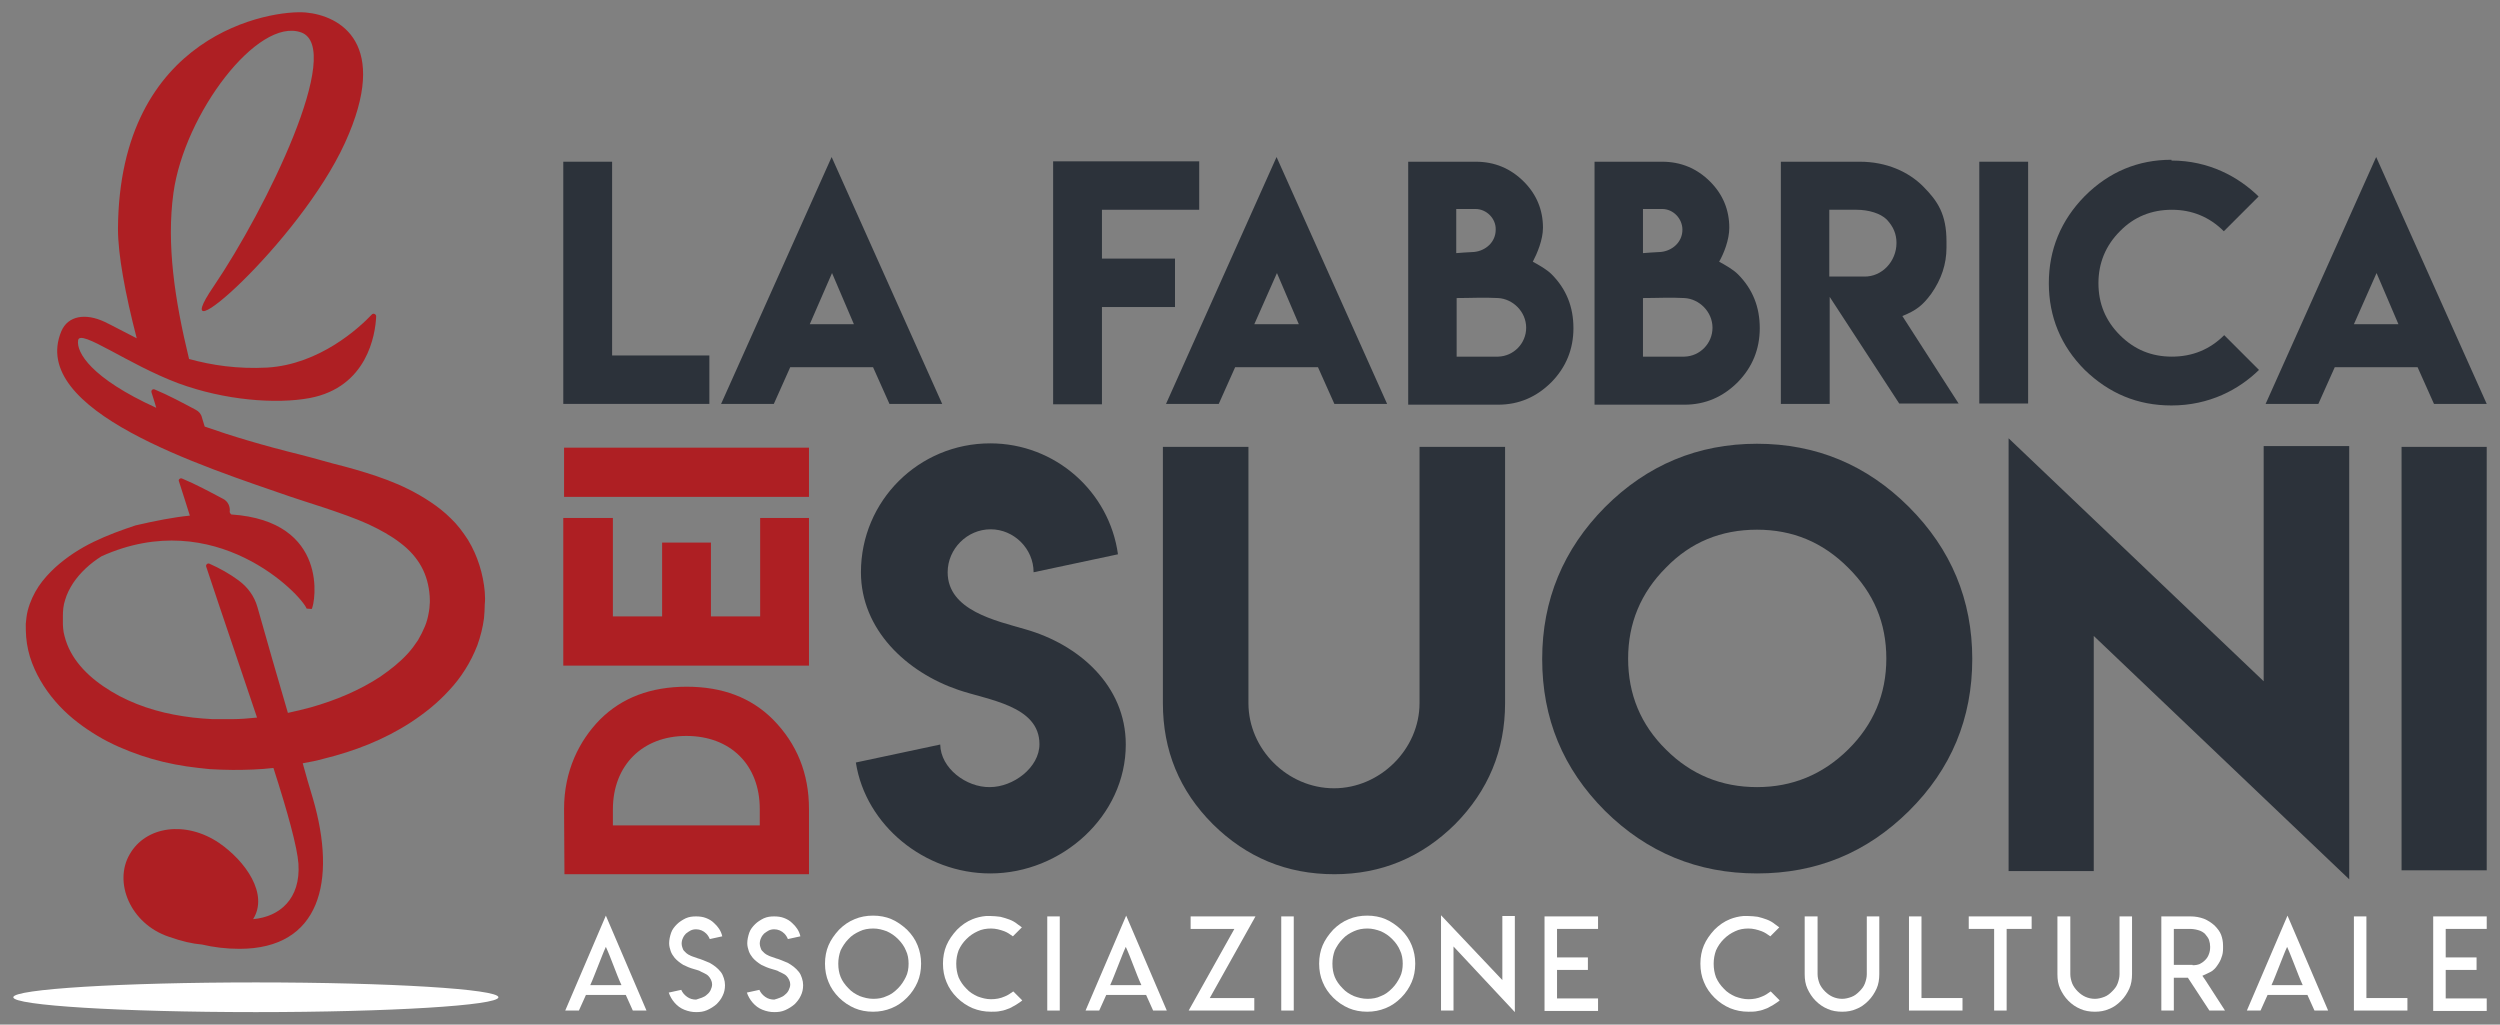 <?xml version="1.0" encoding="utf-8"?>
<!-- Generator: Adobe Illustrator 24.1.0, SVG Export Plug-In . SVG Version: 6.00 Build 0)  -->
<svg version="1.1" id="Layer_1" xmlns="http://www.w3.org/2000/svg" xmlns:xlink="http://www.w3.org/1999/xlink" x="0px" y="0px"
	 viewBox="0 0 640 262.3" style="enable-background:new 0 0 640 262.3;" xml:space="preserve">
<rect x="0" y="0" width="640" height="262.3" fill="#808080" stroke="none"/>
<style type="text/css">
	.st0{fill:#2C323A;}
	.st1{fill:#AE1F23;}
	.st2{fill:#FFFFFF;}
</style>
<path class="st0" d="M156.7,41.4V91h24.9v12.4h-37.4V41.4H156.7z"/>
<path class="st0" d="M212.9,40.2l28.3,63.2h-13.5l-4.2-9.4h-21.2l-4.2,9.4h-13.5L212.9,40.2z M218.6,83L213,69.9L207.3,83H218.6z"/>
<path class="st0" d="M307,41.3v12.4h-24.9v12.5h18.7v12.4h-18.7v24.9h-12.5V41.3H307z"/>
<path class="st0" d="M326.8,40.2l28.3,63.2h-13.5l-4.2-9.4h-21.2l-4.2,9.4h-13.5L326.8,40.2z M332.5,83l-5.6-13.1L321.1,83H332.5z"
	/>
<path class="st0" d="M392.4,67c1.5,0.8,3.6,2,4.8,3.2c3.8,3.8,5.6,8.4,5.6,13.8c0,5.4-1.9,10-5.6,13.8c-3.8,3.8-8.3,5.8-13.7,5.8
	h-23V41.4h13h4.3c4.8,0,8.9,1.7,12.3,5.1c3.3,3.3,4.9,7.3,4.9,11.8C395,61.4,393.5,64.9,392.4,67z M377.7,53.5h-4.9v11.3
	c1.1-0.1,2.7-0.2,4.6-0.3c2.9-0.3,5.5-2.5,5.5-5.7C383,56,380.6,53.5,377.7,53.5z M390.7,83.9c0-4.1-3.4-7.4-7.2-7.6
	c-3.7-0.2-6.9,0-10.6,0v15h2.5h8.1C387.5,91.2,390.7,87.9,390.7,83.9z"/>
<path class="st0" d="M440.1,67c1.5,0.8,3.6,2,4.8,3.2c3.8,3.8,5.6,8.4,5.6,13.8c0,5.4-1.9,10-5.6,13.8c-3.8,3.8-8.3,5.8-13.7,5.8
	h-23V41.4h13h4.3c4.8,0,8.9,1.7,12.3,5.1c3.3,3.3,4.9,7.3,4.9,11.8C442.7,61.4,441.3,64.9,440.1,67z M425.5,53.5h-4.9v11.3
	c1.1-0.1,2.7-0.2,4.6-0.3c2.9-0.3,5.5-2.5,5.5-5.7C430.7,56,428.4,53.5,425.5,53.5z M438.4,83.9c0-4.1-3.4-7.4-7.2-7.6
	c-3.7-0.2-6.9,0-10.6,0v15h2.5h8.1C435.2,91.2,438.4,87.9,438.4,83.9z"/>
<path class="st0" d="M455.9,41.4h20.2c6.9,0,12.5,2.6,16.2,6.3c3.8,3.8,6,7.2,6,14.1v1.6c0,4.2-1.3,8.1-3.9,11.8
	c-2.2,3-3.9,4.3-7.4,5.7l14.4,22.4h-15.2L468.4,76v27.4h-12.5L455.9,41.4z M485.5,62.2c0-2.3-0.8-4.2-2.5-6
	c-1.6-1.6-4.7-2.5-7.7-2.5h-7v17.1h4.8v0h4.1C481.8,70.9,485.5,66.9,485.5,62.2z"/>
<path class="st0" d="M506.7,41.4h12.5v61.9h-12.5V41.4z"/>
<path class="st0" d="M555.9,103.8c-8.7,0-16-3.1-22.2-9.1c-6.1-6.1-9.2-13.6-9.2-22.2c0-8.6,3.1-16.1,9.2-22.3
	c6.2-6.2,13.6-9.3,22.2-9.3l0,0.2c9.6,0,17.2,4.2,22.3,9.2l-8.9,8.9c-3.7-3.7-8.2-5.5-13.3-5.5c-5.2,0-9.7,1.8-13.3,5.5
	c-3.7,3.7-5.5,8.2-5.5,13.3c0,5.2,1.8,9.6,5.5,13.3c3.7,3.7,8.1,5.5,13.3,5.5c5.2,0,9.7-1.8,13.4-5.5l8.9,8.9
	C573.2,99.7,565.6,103.8,555.9,103.8z"/>
<path class="st0" d="M608.3,40.2l28.3,63.2h-13.5l-4.2-9.4h-21.2l-4.2,9.4h-13.5L608.3,40.2z M614,83l-5.6-13.1L602.6,83H614z"/>
<path class="st1" d="M144.4,207.1c0-9.8,3.9-17.5,9.2-22.9c5.6-5.6,13-8.4,22.2-8.4c9.2,0,16.5,2.8,22.1,8.4
	c6.1,6.2,9.2,13.8,9.2,22.9v16.7h-62.6L144.4,207.1L144.4,207.1z M156.9,207.2v4.1h37.6v-4.2c0-11.3-7.5-18.7-18.8-18.7
	C164.5,188.4,156.9,195.9,156.9,207.2z"/>
<path class="st1" d="M144.3,132.6h12.6v25.2h12.6v-18.9H182v18.9h12.6v-25.2h12.5v37.8h-62.9V132.6z"/>
<path class="st1" d="M144.4,127.2v-12.6h62.7v12.6H144.4z"/>
<path class="st0" d="M253.4,201.5c6,0,12.7-5,12.7-11c0-9.9-13.3-11.3-20.8-13.9c-13.2-4.5-24.9-15.4-24.9-30.1
	c0-18.3,14.8-33,33.1-33c16.7,0,30.5,12.4,32.7,28.4l-21.6,4.6c0-6-5-11-11-11c-6,0-11,5-11,11c0,9.8,12.4,12.4,19.9,14.6
	c13.7,3.9,25.7,14.4,25.7,29.5c0,18.3-16.4,33-34.7,33c-16.8,0-31.9-12.3-34.4-28.4l21.6-4.6C240.8,196.7,247.4,201.6,253.4,201.5
	L253.4,201.5z"/>
<path class="st0" d="M363.4,180v-65.6h21.9v65.6c0,12.1-4.3,22.4-12.8,31c-8.6,8.5-18.9,12.8-30.9,12.8c-12.2,0-22.5-4.3-31.1-12.8
	c-8.6-8.6-12.8-18.9-12.8-31v-65.6h21.9V180c0,11.8,10,21.8,21.9,21.8C353.3,201.8,363.4,191.8,363.4,180z"/>
<path class="st0" d="M488.7,129.8c10.8,10.8,16.2,23.8,16.2,38.9c0,15.2-5.4,28.2-16.2,38.9c-10.8,10.7-23.7,16-38.9,16
	c-15.2,0-28.2-5.4-38.9-16c-10.8-10.8-16.1-23.7-16.1-38.9c0-15.1,5.4-28.1,16.1-38.9c10.8-10.8,23.8-16.2,38.9-16.2
	S477.9,119,488.7,129.8z M426.5,145.3c-6.5,6.5-9.7,14.3-9.7,23.3c0,9.1,3.2,16.9,9.7,23.3c6.4,6.4,14.2,9.6,23.3,9.6
	c9,0,16.8-3.2,23.3-9.6c6.5-6.4,9.8-14.2,9.8-23.3c0-9.1-3.2-16.8-9.8-23.3c-6.5-6.5-14.2-9.7-23.3-9.7
	C440.6,135.6,432.8,138.8,426.5,145.3z"/>
<path class="st0" d="M579.5,174.4v-60.2h21.9v110.9L536,162.8V223h-21.8V112.2L579.5,174.4z"/>
<path class="st0" d="M614.8,114.4h21.8v108.4h-21.8V114.4z"/>
<ellipse class="st2" cx="65.5" cy="255.3" rx="62.1" ry="3.8"/>
<path class="st1" d="M124.1,151.5c-0.4-4.5-1.8-9.2-4.3-13.3c-1.3-2-2.7-3.9-4.4-5.5c-1.6-1.6-3.4-3-5.2-4.2
	c-3.6-2.4-7.3-4.2-11-5.6c-3.7-1.4-7.4-2.5-11.1-3.5c-3.7-0.9-7.6-2.1-11.2-3c-9.7-2.4-17.7-4.8-24.5-7.2c-0.3-1-0.6-2-0.7-2.3
	c-0.2-0.9-0.8-1.6-1.6-2c-3.4-1.8-6.9-3.7-10.5-5.2c-0.5-0.2-1,0.2-0.8,0.8c0.8,2.4,0.7,2.3,1.2,3.9c-16.7-7.6-20.5-14.2-20-17.3
	c0.5-3,12.8,6.2,25.6,11c11.9,4.4,25.1,5.4,33.7,3.8C94,99.1,96.1,85.7,96.3,81c0-0.6-0.7-0.9-1.1-0.5C92,83.9,81.8,93.3,68.4,94.1
	c-7.6,0.4-14.2-0.6-20-2.2c-3.7-15.2-5.8-29.4-4-42.5C47.2,29.1,66,4.3,77.1,8.3s-8.9,45.1-22.4,65C41.1,93.2,76.6,62.2,88.3,36.6
	C100,11,87,4,78.3,3.2c-8.7-0.8-47.8,5.3-48.1,55.4c0,6.5,1.8,16.4,4.8,28c-3.4-1.7-6.1-3.2-8.2-4.2c-4.9-2.3-9.4-1.6-11.1,2.4
	c-8.5,20.4,36.3,34.6,58.8,42.4c2.2,0.8,13.7,4.2,19.8,7c3,1.4,5.9,3,8.2,4.8c2.4,1.8,4.2,3.9,5.4,6.1c1.2,2.2,1.9,4.7,2.1,7.5
	c0,0.7,0.1,1.4,0,2.1c0,0.6-0.1,1.3-0.2,1.9c-0.2,1.2-0.5,2.5-1,3.7c-0.5,1.2-1.1,2.4-1.8,3.6c-0.8,1.2-1.6,2.3-2.6,3.4
	c-2,2.2-4.4,4.1-7,5.9c-5.3,3.5-11.5,6.1-17.9,7.9c-1.9,0.5-3.9,1-5.8,1.4c-2.7-9.2-5.3-18.2-7.8-27.1c-0.8-2.8-2.5-5.1-4.8-6.8
	c-2.3-1.7-4.8-3.1-7.5-4.3c-0.5-0.2-1,0.3-0.8,0.8c4.5,13.6,9.1,26.9,13,38.6c-2.1,0.2-4.2,0.4-6.3,0.4c-1.7,0-3.4,0-5.1,0
	c-1.7-0.1-3.3-0.2-5-0.4c-3.3-0.4-6.6-1-9.7-1.9c-3.2-0.9-6.2-2.1-9.1-3.6c-2.8-1.5-5.5-3.3-7.7-5.3c-2.3-2.1-4.1-4.4-5.3-7
	c-0.6-1.3-1-2.6-1.3-4c-0.1-0.7-0.2-1.4-0.2-2.1c0-0.7,0-1.4,0-2.1c0-1.3,0.1-2.8,0.6-4.2c0.4-1.4,1.1-2.8,2-4.2
	c1.8-2.7,4.4-5.1,7.3-6.9c29.1-13.1,51,9.7,52.5,13.4l1.3,0.1c0.9-1.5,4.6-22.5-20.6-24.2c-0.2-0.2-0.3-0.3-0.4-0.6
	c0.2-1.5-0.5-2.8-1.7-3.4c-3.4-1.8-6.9-3.7-10.5-5.2c-0.5-0.2-1,0.3-0.8,0.7c0.9,2.9,1.9,5.8,2.8,8.8c-4.1,0.4-8.7,1.3-13.9,2.5
	c-3.6,1.2-7.2,2.5-10.7,4.2c-3.5,1.7-6.8,3.8-9.9,6.6c-1.5,1.4-3,3-4.2,4.8c-1.2,1.8-2.2,3.9-2.8,6.2c-0.3,1.2-0.4,2.3-0.5,3.4
	c0,1.1,0,2.3,0.1,3.4c0.2,2.3,0.7,4.5,1.5,6.6c1.6,4.2,4.1,7.9,7,11c2.9,3.1,6.3,5.6,9.8,7.7c3.5,2.1,7.3,3.7,11.1,5
	c3.8,1.3,7.7,2.2,11.7,2.8c2,0.3,4,0.5,5.9,0.7c2,0.1,3.9,0.2,5.9,0.2c3.5,0,7-0.1,10.4-0.5c3.7,11.5,6.1,20.3,6.4,24.5
	c0.6,9-4.8,13.6-11.6,14.2c4-6.4-1.9-14.8-8.7-19.5c-8.6-5.8-18.8-4.3-22.9,2.9c-4.2,7.2,0.2,17.8,10,21.1c3.4,1.2,6.1,1.8,8.5,2
	c3,0.7,6.2,1.1,9.6,1.1c20.6,0,25-17.2,18.8-38.5c-0.9-3-1.8-6-2.6-9c1.8-0.3,3.7-0.7,5.5-1.2c7.7-1.9,15.3-4.8,22.2-9.3
	c3.5-2.3,6.8-4.9,9.8-8.2c3-3.2,5.5-7.1,7.2-11.5c0.8-2.2,1.4-4.6,1.7-6.9c0.1-1.2,0.2-2.4,0.2-3.6
	C124.2,153.8,124.2,152.7,124.1,151.5z"/>
<g>
	<path class="st2" d="M165.5,258.7h-3.5l-1.8-4h-5.1h-5.1l-1.8,4h-3.5l10.4-24.3L165.5,258.7z M155.2,252.2h3.9
		c-0.7-1.5-1.3-3.1-2-4.9s-1.3-3.4-2-4.9c-0.7,1.5-1.3,3.2-2,4.9c-0.7,1.7-1.3,3.4-2,4.9H155.2z"/>
	<path class="st2" d="M179.7,255.4c0.5-0.2,0.9-0.4,1.3-0.8c0.4-0.3,0.7-0.7,0.9-1.1c0.2-0.5,0.4-0.9,0.4-1.5c0-0.4-0.1-0.8-0.3-1.2
		c-0.2-0.4-0.4-0.7-0.7-1c-0.3-0.3-0.7-0.5-1.1-0.7c-0.4-0.2-0.9-0.4-1.2-0.6c-0.4-0.1-0.8-0.3-1.3-0.4c-1.1-0.3-2-0.7-2.8-1.1
		c-0.8-0.5-1.6-1.1-2.2-1.8c-0.4-0.5-0.8-1.1-1-1.7c-0.2-0.6-0.4-1.3-0.4-2c0-0.9,0.2-1.8,0.5-2.7s0.9-1.6,1.5-2.2
		c0.6-0.6,1.4-1.1,2.2-1.5c0.9-0.4,1.7-0.5,2.7-0.5c0.9,0,1.7,0.1,2.5,0.4c0.8,0.3,1.5,0.7,2.1,1.3c1,0.9,1.8,2,2.1,3.4l-3.2,0.7
		c-0.2-0.5-0.5-1-0.9-1.4c-0.7-0.7-1.6-1.1-2.6-1.1c-0.5,0-1,0.1-1.4,0.3c-0.4,0.2-0.8,0.5-1.2,0.8c-0.3,0.3-0.6,0.7-0.8,1.2
		c-0.2,0.4-0.3,0.9-0.3,1.4c0,0.4,0.1,0.7,0.2,1c0.1,0.3,0.2,0.6,0.4,0.8c0.2,0.2,0.4,0.4,0.6,0.6c0.3,0.2,0.5,0.4,0.8,0.5
		c0.2,0.1,0.5,0.3,0.9,0.4c0.3,0.1,0.6,0.2,0.9,0.3c0.2,0.1,0.5,0.2,0.9,0.3c0.3,0.1,0.6,0.2,0.8,0.3c0.6,0.2,1.1,0.5,1.7,0.7
		c0.5,0.3,1,0.6,1.5,1c0.5,0.4,0.9,0.8,1.3,1.3c0.4,0.5,0.6,1,0.8,1.6c0.2,0.6,0.3,1.2,0.3,1.8c0,1-0.2,1.9-0.6,2.7
		c-0.4,0.9-1,1.6-1.6,2.2c-0.7,0.6-1.5,1.1-2.4,1.5c-0.9,0.4-1.8,0.5-2.8,0.5c-1,0-2-0.2-3-0.6c-1-0.4-1.8-1-2.5-1.8
		c-0.7-0.8-1.2-1.7-1.5-2.6l3.2-0.7c0.3,0.7,0.8,1.3,1.5,1.8c0.7,0.5,1.5,0.7,2.3,0.7C178.7,255.7,179.2,255.6,179.7,255.4z"/>
	<path class="st2" d="M199.7,255.4c0.5-0.2,0.9-0.4,1.3-0.8c0.4-0.3,0.7-0.7,0.9-1.1c0.2-0.5,0.4-0.9,0.4-1.5c0-0.4-0.1-0.8-0.3-1.2
		c-0.2-0.4-0.4-0.7-0.7-1c-0.3-0.3-0.7-0.5-1.1-0.7c-0.4-0.2-0.9-0.4-1.2-0.6c-0.4-0.1-0.8-0.3-1.3-0.4c-1.1-0.3-2-0.7-2.8-1.1
		c-0.8-0.5-1.6-1.1-2.2-1.8c-0.4-0.5-0.8-1.1-1-1.7c-0.2-0.6-0.4-1.3-0.4-2c0-0.9,0.2-1.8,0.5-2.7s0.9-1.6,1.5-2.2
		c0.6-0.6,1.4-1.1,2.2-1.5c0.9-0.4,1.7-0.5,2.7-0.5c0.9,0,1.7,0.1,2.5,0.4c0.8,0.3,1.5,0.7,2.1,1.3c1,0.9,1.8,2,2.1,3.4l-3.2,0.7
		c-0.2-0.5-0.5-1-0.9-1.4c-0.7-0.7-1.6-1.1-2.6-1.1c-0.5,0-1,0.1-1.4,0.3c-0.4,0.2-0.8,0.5-1.2,0.8c-0.3,0.3-0.6,0.7-0.8,1.2
		c-0.2,0.4-0.3,0.9-0.3,1.4c0,0.4,0.1,0.7,0.2,1c0.1,0.3,0.2,0.6,0.4,0.8c0.2,0.2,0.4,0.4,0.6,0.6c0.3,0.2,0.5,0.4,0.8,0.5
		c0.2,0.1,0.5,0.3,0.9,0.4c0.3,0.1,0.6,0.2,0.9,0.3c0.2,0.1,0.5,0.2,0.9,0.3c0.3,0.1,0.6,0.2,0.8,0.3c0.6,0.2,1.1,0.5,1.7,0.7
		c0.5,0.3,1,0.6,1.5,1c0.5,0.4,0.9,0.8,1.3,1.3c0.4,0.5,0.6,1,0.8,1.6c0.2,0.6,0.3,1.2,0.3,1.8c0,1-0.2,1.9-0.6,2.7
		c-0.4,0.9-1,1.6-1.6,2.2c-0.7,0.6-1.5,1.1-2.4,1.5c-0.9,0.4-1.8,0.5-2.8,0.5c-1,0-2-0.2-3-0.6c-1-0.4-1.8-1-2.5-1.8
		c-0.7-0.8-1.2-1.7-1.5-2.6l3.2-0.7c0.3,0.7,0.8,1.3,1.5,1.8c0.7,0.5,1.5,0.7,2.3,0.7C198.8,255.7,199.3,255.6,199.7,255.4z"/>
	<path class="st2" d="M228.2,235.3c1.4,0.6,2.7,1.5,4,2.7c1.2,1.2,2.1,2.5,2.7,4c0.6,1.5,0.9,3,0.9,4.7c0,1.7-0.3,3.3-0.9,4.7
		c-0.6,1.4-1.5,2.8-2.7,4c-1.2,1.2-2.5,2.1-4,2.7c-1.5,0.6-3,0.9-4.7,0.9c-1.7,0-3.3-0.3-4.7-0.9c-1.4-0.6-2.8-1.5-4-2.7
		c-1.2-1.2-2.1-2.5-2.7-4c-0.6-1.4-0.9-3-0.9-4.7c0-1.7,0.3-3.3,0.9-4.7c0.6-1.4,1.5-2.7,2.7-4c1.2-1.2,2.5-2.1,4-2.7
		c1.4-0.6,3-0.9,4.7-0.9C225.2,234.4,226.8,234.7,228.2,235.3z M220.1,238.4c-1.1,0.5-2.1,1.1-2.9,2c-0.9,0.9-1.5,1.9-2,2.9
		c-0.4,1.1-0.6,2.2-0.6,3.4c0,1.3,0.2,2.4,0.6,3.4c0.4,1,1.1,2,2,2.9c0.8,0.9,1.8,1.5,2.9,2c1.1,0.4,2.2,0.7,3.5,0.7
		c1.2,0,2.4-0.2,3.4-0.7c1.1-0.4,2-1.1,2.9-2c0.9-0.9,1.5-1.9,2-2.9c0.5-1,0.7-2.2,0.7-3.4c0-1.2-0.2-2.4-0.7-3.4
		c-0.4-1-1.1-2-2-2.9c-0.9-0.9-1.8-1.5-2.9-2c-1.1-0.4-2.2-0.7-3.4-0.7C222.3,237.7,221.1,237.9,220.1,238.4z"/>
	<path class="st2" d="M253.6,234.5c0.8,0,1.7,0.1,2.5,0.2c0.8,0.2,1.5,0.4,2.3,0.7c0.8,0.3,1.5,0.7,2.1,1.2c0.4,0.3,0.7,0.5,1.1,0.8
		l-2.3,2.3c-0.7-0.5-1.4-1-2.2-1.3c-1.1-0.4-2.2-0.7-3.4-0.7c-1.2,0-2.4,0.2-3.4,0.7c-1.1,0.5-2,1.1-2.9,2c-0.9,0.9-1.5,1.8-2,2.9h0
		c-0.4,1.1-0.6,2.2-0.6,3.4c0,1.3,0.2,2.4,0.6,3.5c0.5,1.1,1.1,2,2,2.9c0.8,0.9,1.8,1.5,2.9,2c1.1,0.4,2.2,0.7,3.4,0.7
		c1.2,0,2.4-0.2,3.5-0.7c0.8-0.3,1.5-0.8,2.2-1.3l2.3,2.3c-0.3,0.3-0.7,0.5-1.1,0.8c-0.7,0.5-1.4,0.8-2.1,1.2
		c-0.8,0.3-1.5,0.6-2.3,0.7c-0.8,0.2-1.6,0.2-2.5,0.2c-1.7,0-3.2-0.3-4.7-0.9c-1.4-0.6-2.8-1.5-4-2.7c-1.2-1.2-2.1-2.5-2.7-4
		c-0.6-1.4-0.9-3-0.9-4.7c0-1.7,0.3-3.3,0.9-4.7c0.6-1.4,1.5-2.7,2.7-4c1.2-1.2,2.5-2.1,4-2.7c1-0.4,2.2-0.7,3.4-0.8H253.6z"/>
	<path class="st2" d="M268.1,234.6h3.2v24.1h-3.2V234.6z"/>
	<path class="st2" d="M298.7,258.7h-3.5l-1.8-4h-5.1h-5.1l-1.8,4h-3.5l10.4-24.3L298.7,258.7z M288.3,252.2h3.9
		c-0.7-1.5-1.3-3.1-2-4.9s-1.3-3.4-2-4.9c-0.7,1.5-1.3,3.2-2,4.9c-0.7,1.7-1.3,3.4-2,4.9H288.3z"/>
	<path class="st2" d="M321.4,234.6l-11.7,20.9h1.3h10.1v3.2h-16.8l11.7-20.9h-2.2h-9v-3.2H321.4z"/>
	<path class="st2" d="M328,234.6h3.2v24.1H328V234.6z"/>
	<path class="st2" d="M354.7,235.3c1.4,0.6,2.7,1.5,4,2.7c1.2,1.2,2.1,2.5,2.7,4c0.6,1.5,0.9,3,0.9,4.7c0,1.7-0.3,3.3-0.9,4.7
		c-0.6,1.4-1.5,2.8-2.7,4c-1.2,1.2-2.5,2.1-4,2.7c-1.5,0.6-3,0.9-4.7,0.9c-1.7,0-3.3-0.3-4.7-0.9c-1.4-0.6-2.8-1.5-4-2.7
		c-1.2-1.2-2.1-2.5-2.7-4c-0.6-1.4-0.9-3-0.9-4.7c0-1.7,0.3-3.3,0.9-4.7c0.6-1.4,1.5-2.7,2.7-4c1.2-1.2,2.5-2.1,4-2.7
		c1.4-0.6,3-0.9,4.7-0.9C351.7,234.4,353.3,234.7,354.7,235.3z M346.6,238.4c-1.1,0.5-2.1,1.1-2.9,2c-0.9,0.9-1.5,1.9-2,2.9
		c-0.4,1.1-0.6,2.2-0.6,3.4c0,1.3,0.2,2.4,0.6,3.4c0.4,1,1.1,2,2,2.9c0.8,0.9,1.8,1.5,2.9,2c1.1,0.4,2.2,0.7,3.5,0.7
		c1.2,0,2.4-0.2,3.4-0.7c1.1-0.4,2-1.1,2.9-2c0.9-0.9,1.5-1.9,2-2.9c0.5-1,0.7-2.2,0.7-3.4c0-1.2-0.2-2.4-0.7-3.4
		c-0.4-1-1.1-2-2-2.9c-0.9-0.9-1.8-1.5-2.9-2c-1.1-0.4-2.2-0.7-3.4-0.7C348.8,237.7,347.7,237.9,346.6,238.4z"/>
	<path class="st2" d="M384.6,250.9v-2.9v-13.5h3.2v24.6l-15.7-16.8v1.8v14.6h-3.2v-24.4L384.6,250.9z"/>
	<path class="st2" d="M409.1,234.6v3.2h-9.5h-1v1v5.3v1h1h6.9v3.2h-6.9h-1v1v5.3v1h1h9.5v3.2h-9.5h-4.2v-24.2H409.1z"/>
	<path class="st2" d="M447.5,234.5c0.8,0,1.7,0.1,2.5,0.2c0.8,0.2,1.5,0.4,2.3,0.7c0.8,0.3,1.5,0.7,2.1,1.2c0.4,0.3,0.7,0.5,1.1,0.8
		l-2.3,2.3c-0.7-0.5-1.4-1-2.2-1.3c-1.1-0.4-2.2-0.7-3.4-0.7c-1.2,0-2.4,0.2-3.4,0.7c-1.1,0.5-2,1.1-2.9,2c-0.9,0.9-1.5,1.8-2,2.9h0
		c-0.4,1.1-0.6,2.2-0.6,3.4c0,1.3,0.2,2.4,0.6,3.5c0.5,1.1,1.1,2,2,2.9c0.8,0.9,1.8,1.5,2.9,2c1.1,0.4,2.2,0.7,3.4,0.7
		c1.2,0,2.4-0.2,3.5-0.7c0.8-0.3,1.5-0.8,2.2-1.3l2.3,2.3c-0.3,0.3-0.7,0.5-1.1,0.8c-0.7,0.5-1.4,0.8-2.1,1.2
		c-0.8,0.3-1.5,0.6-2.3,0.7c-0.8,0.2-1.6,0.2-2.5,0.2c-1.7,0-3.2-0.3-4.7-0.9c-1.4-0.6-2.8-1.5-4-2.7c-1.2-1.2-2.1-2.5-2.7-4
		c-0.6-1.4-0.9-3-0.9-4.7c0-1.7,0.3-3.3,0.9-4.7c0.6-1.4,1.5-2.7,2.7-4c1.2-1.2,2.5-2.1,4-2.7c1-0.4,2.2-0.7,3.4-0.8H447.5z"/>
	<path class="st2" d="M481.1,234.6v9.5v5.3c0,1.3-0.2,2.6-0.7,3.7c-0.5,1.1-1.2,2.2-2.1,3.1v0c-1,1-2,1.7-3.1,2.1
		c-1.1,0.5-2.3,0.7-3.6,0.7c-1.3,0-2.6-0.2-3.7-0.7c-1.2-0.5-2.2-1.2-3.1-2.1c-0.9-0.9-1.6-2-2.1-3.1c-0.5-1.1-0.7-2.3-0.7-3.7v-5.3
		v-9.5h3.3v9.5v4.7v0.6c0,0.8,0.2,1.6,0.5,2.4c0.3,0.7,0.8,1.4,1.4,2c0.6,0.6,1.3,1.1,2,1.4c0.7,0.3,1.5,0.5,2.4,0.5
		c0.8,0,1.6-0.2,2.4-0.5c0.8-0.3,1.4-0.8,2-1.4c0.6-0.6,1.1-1.2,1.4-2c0.3-0.8,0.5-1.6,0.5-2.4v-0.6v-4.7v-9.5H481.1z"/>
	<path class="st2" d="M491.9,234.6v19.9v1h1h9.5v3.2h-13.7v-24.1H491.9z"/>
	<path class="st2" d="M514.7,234.6h5.4v3.2h-5.4h-1v1v19.9h-3.2v-19.9v-1h-1H504v-3.2h5.4H514.7z"/>
	<path class="st2" d="M545.8,234.6v9.5v5.3c0,1.3-0.2,2.6-0.7,3.7c-0.5,1.1-1.2,2.2-2.1,3.1v0c-1,1-2,1.7-3.1,2.1
		c-1.1,0.5-2.3,0.7-3.6,0.7c-1.3,0-2.6-0.2-3.7-0.7c-1.2-0.5-2.2-1.2-3.1-2.1c-0.9-0.9-1.6-2-2.1-3.1c-0.5-1.1-0.7-2.3-0.7-3.7v-5.3
		v-9.5h3.3v9.5v4.7v0.6c0,0.8,0.2,1.6,0.5,2.4c0.3,0.7,0.8,1.4,1.4,2c0.6,0.6,1.3,1.1,2,1.4c0.7,0.3,1.5,0.5,2.4,0.5
		c0.8,0,1.6-0.2,2.4-0.5c0.8-0.3,1.4-0.8,2-1.4c0.6-0.6,1.1-1.2,1.4-2c0.3-0.8,0.5-1.6,0.5-2.4v-0.6v-4.7v-9.5H545.8z"/>
	<path class="st2" d="M553.3,234.6h7.5c1.2,0,2.3,0.2,3.4,0.6c1,0.4,1.9,1,2.7,1.7c0.8,0.8,1.4,1.6,1.7,2.4c0.3,0.8,0.5,1.7,0.5,2.8
		v0.7c0,0.8-0.1,1.6-0.4,2.3c-0.2,0.7-0.6,1.4-1.1,2.1c-0.4,0.6-0.8,1-1.2,1.3c-0.4,0.3-0.9,0.5-1.5,0.8l-1.1,0.5l0.7,1l5.1,7.9h-4
		l-5.5-8.4h-3.6v8.4h-3.2L553.3,234.6z M561.3,247.1L561.3,247.1c0.7,0,1.3-0.1,1.8-0.3c0.4-0.2,0.9-0.5,1.4-1c0.5-0.5,0.8-1,1-1.6
		c0.2-0.5,0.3-1.1,0.3-1.8c0-0.6-0.1-1.2-0.3-1.8c-0.2-0.5-0.5-0.9-1-1.5v0c-0.4-0.4-1-0.8-1.8-1c-0.7-0.2-1.4-0.3-2.2-0.3h-3h-1v1
		v7.2v1h1l1.2,0h0.8H561.3z"/>
	<path class="st2" d="M596,258.7h-3.5l-1.8-4h-5.1h-5.1l-1.8,4h-3.5l10.4-24.3L596,258.7z M585.6,252.2h3.9c-0.7-1.5-1.3-3.1-2-4.9
		c-0.7-1.7-1.3-3.4-2-4.9c-0.7,1.5-1.3,3.2-2,4.9s-1.3,3.4-2,4.9H585.6z"/>
	<path class="st2" d="M605.8,234.6v19.9v1h1h9.5v3.2h-13.7v-24.1H605.8z"/>
	<path class="st2" d="M636.6,234.6v3.2h-9.5h-1v1v5.3v1h1h6.9v3.2h-6.9h-1v1v5.3v1h1h9.5v3.2h-9.5h-4.2v-24.2H636.6z"/>
</g>
</svg>
